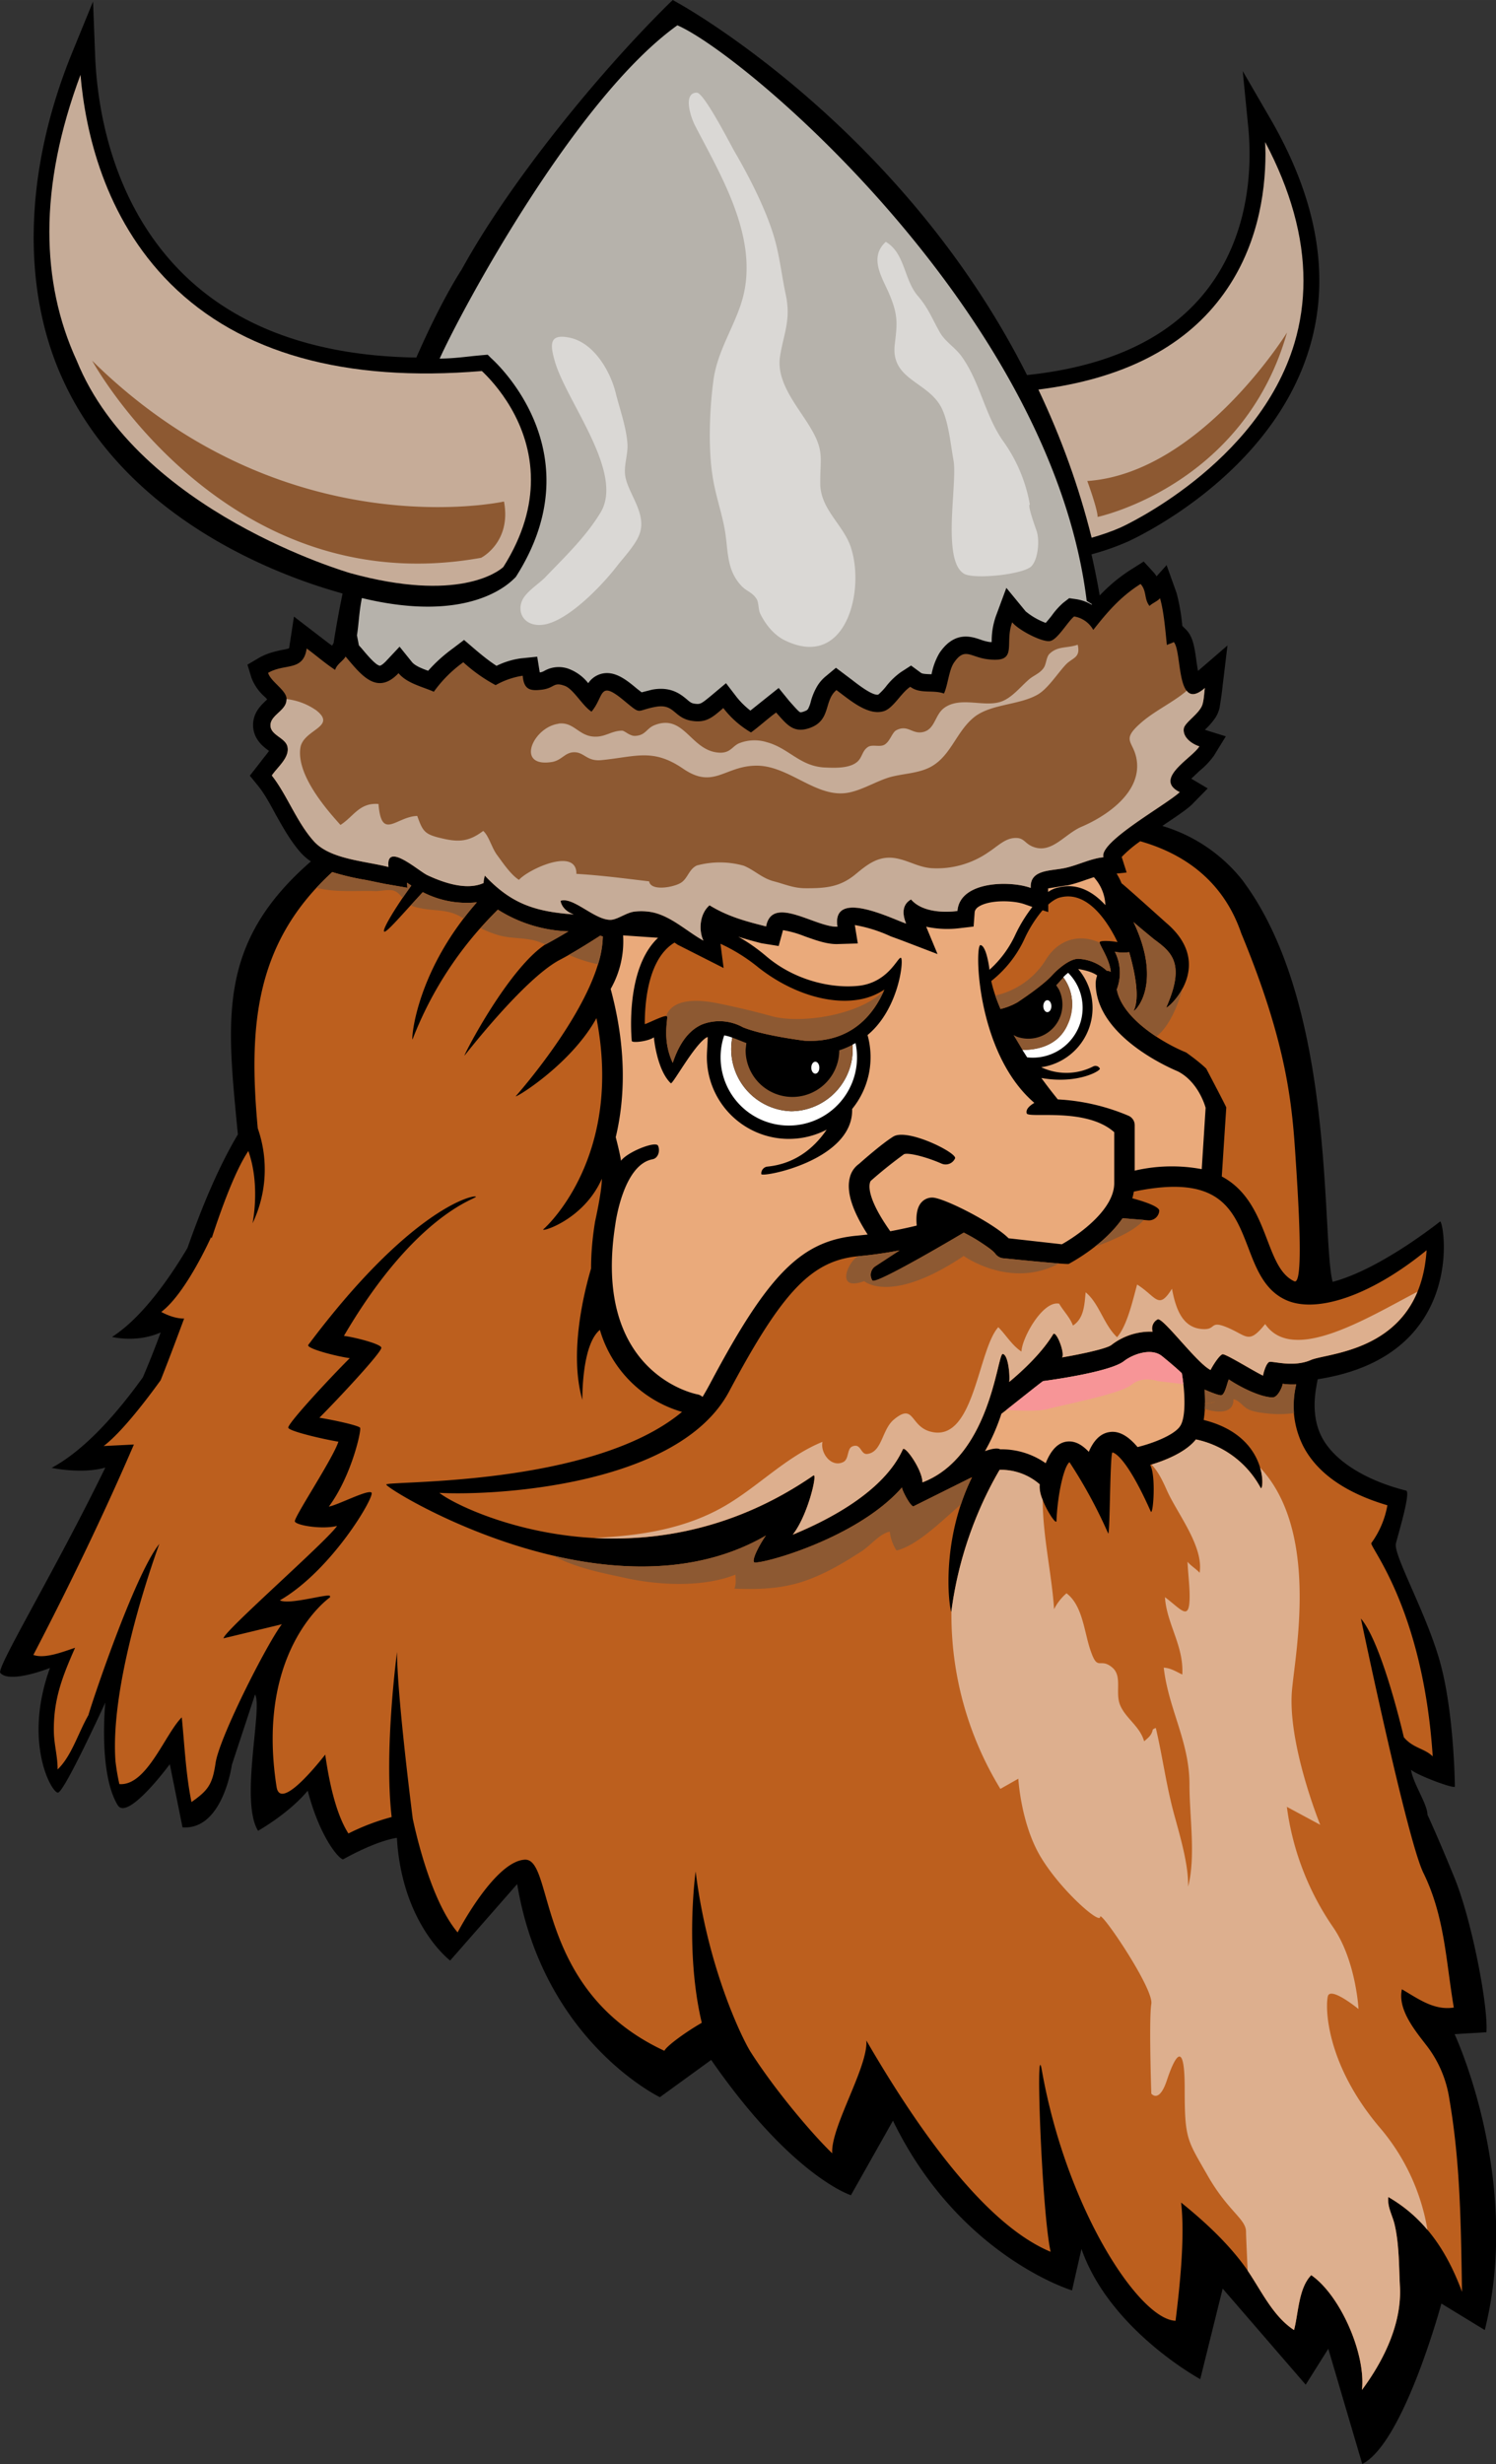 <svg xmlns="http://www.w3.org/2000/svg" width="960" height="1580.554" shape-rendering="geometricPrecision" text-rendering="geometricPrecision" image-rendering="optimizeQuality" fill-rule="evenodd" clip-rule="evenodd" viewBox="0 0 10 16.464"><rect x="0" y="0" width="10" height="16.464" fill="#333333" stroke="none"/><path d="M9.722 13.592l.214-.013c.013-.176-.1-.756-.214-1.033-.113-.277-.18-.42-.18-.42 0-.071-.097-.21-.11-.301.034.034.293.132.293.112 0-.019-.006-.49-.097-.824-.09-.33-.316-.723-.297-.8.016-.065.101-.344.068-.353-.27-.068-.479-.198-.562-.355-.092-.173-.027-.374-.03-.387l.006-.003c1.006-.158.837-1.072.813-1.053-.007.005-.4.32-.718.403-.077-.29.026-1.856-.608-2.69a1.074 1.074 0 0 0-.53-.356l.018-.013c.079-.053.14-.094.177-.128l.108-.11-.11-.065.056-.053a.518.518 0 0 0 .095-.1l.08-.13s-.137-.042-.14-.044a.465.465 0 0 0 .07-.08.22.22 0 0 0 .028-.065l.013-.085.04-.333-.197.17a1.609 1.609 0 0 1-.011-.07c-.012-.087-.022-.155-.065-.202l-.029-.029a1.302 1.302 0 0 0-.038-.219l-.067-.187-.067.075c-.006-.01-.012-.018-.02-.027l-.066-.072-.082.052a1.087 1.087 0 0 0-.212.175 5.114 5.114 0 0 0-.055-.275 1.69 1.69 0 0 0 .24-.084c.04-.018.962-.438 1.218-1.298.141-.473.052-.987-.263-1.53L8.307.475l.036.365c.025.242.022.705-.268 1.087-.248.327-.655.521-1.21.579C6.024.836 4.532.02 4.527.017L4.497 0l-.025.024c-.463.456-1.06 1.184-1.386 1.777 0 0-.132.197-.303.588-.673-.01-1.2-.201-1.567-.567C.743 1.35.65.713.636.375L.622.01.483.35C.161 1.137.141 1.928.42 2.536c.489 1.07 1.742 1.391 1.87 1.43a6.49 6.49 0 0 0-.06.33l-.01.018-.023-.016-.232-.178-.03.195a.089.089 0 0 1-.003.017.293.293 0 0 1-.044.01c-.041.009-.097.02-.154.052l-.08.047.027.088a.32.32 0 0 0 .091.129l.014.015a1.065 1.065 0 0 0-.004.004c-.017.016-.041.038-.06.067a.183.183 0 0 0-.03.113c.007.088.071.135.106.16v.001a.606.606 0 0 1-.031.04l-.047.061-.05.064.057.07c.04.05.076.115.113.184.05.089.1.18.17.26.02.022.043.042.068.059-.63.548-.561 1.058-.488 1.824-.14.235-.253.52-.337.759-.108.182-.296.461-.504.594 0 0 .164.042.325-.03a5.775 5.775 0 0 1-.119.3c-.158.22-.377.48-.61.605 0 0 .203.043.359-.002-.336.69-.73 1.339-.702 1.372.064.074.332-.033.332-.033-.18.495.01.833.053.833.042 0 .317-.602.317-.602s-.048.472.083.686c.067.108.348-.274.348-.274l.085.422c.27.02.33-.418.33-.418l.155-.47c.052.09-.103.712.02.911 0 0 .204-.114.332-.268.085.327.22.468.238.458.061-.034.228-.122.358-.143.034.578.356.82.356.82l.448-.511c.175 1.05.954 1.424.954 1.424l.343-.249c.541.781.934.904.934.904l.281-.498c.441.907 1.197 1.134 1.197 1.134l.063-.277c.189.542.794.87.794.87l.15-.605.555.642.151-.24.227.77c.277-.14.529-1.072.529-1.072l.29.177c.252-1.008-.202-1.978-.202-1.978z"/><path fill="#BC5F1E" d="M8.343 8.334c.053.14.108.284.248.35.198.095.561-.017.945-.33-.044.678-.656.683-.773.733-.12.053-.261.003-.28.014-.02.01-.038.073-.04.09-.06-.027-.252-.147-.271-.142-.02.005-.063.071-.08.105-.092-.045-.32-.356-.354-.338a.068.068 0 0 0-.033.082.425.425 0 0 0-.277.09c-.029.021-.173.055-.328.082.02-.027-.041-.186-.06-.154-.074.121-.2.24-.294.318.006-.035-.005-.182-.043-.187-.037-.004-.08.684-.537.858 0-.084-.118-.25-.131-.22-.127.28-.495.47-.736.57.102-.13.168-.417.138-.396-1.154.796-2.341.243-2.5.116.363.02 1.6-.044 1.937-.678.359-.674.554-.877.871-.904.096-.009.186-.023.268-.038l-.162.106a.069.069 0 0 0-.02.095c.021.032.612-.32.612-.32.095.053.19.111.208.139.011.016.031.03.051.032 0 0 .43.044.442.038.013-.007.236-.125.36-.305l.17.014a.069.069 0 0 0 .075-.063c.003-.038-.18-.084-.18-.084a.355.355 0 0 0 .01-.045c.574-.12.666.119.764.372z"/><path fill="#EAAA7B" d="M7.89 9.527c-.037.06-.18.116-.286.142-.065-.077-.127-.11-.188-.1-.069.01-.112.07-.138.132-.051-.054-.1-.076-.151-.068-.063.01-.107.068-.137.144a.515.515 0 0 0-.305-.093c-.026-.016-.094.01-.101.012.04-.07.078-.152.11-.25.003 0 .274-.217.279-.218.106-.014.458-.067.541-.134.053-.042.182-.094.256-.03.014.01.1.081.13.112.02.114.03.288-.01.351zM7.352 7.14a.033.033 0 0 0-.045-.014.394.394 0 0 1-.347.005.4.4 0 0 0 .247-.656c.003 0 .087.012.127.043a.18.18 0 0 0-.01.051c0 .355.5.569.548.589.127.064.177.208.187.244l-.026.41a1.09 1.09 0 0 0-.448.01v-.304a.069.069 0 0 0-.042-.063 1.395 1.395 0 0 0-.472-.109 3.292 3.292 0 0 1-.11-.143c.242.043.398-.049.391-.063z"/><path fill="#fff" d="M5.718 6.97l-.019.01.001.028a.415.415 0 0 1-.411.417.415.415 0 0 1-.394-.492.349.349 0 0 0-.054-.015.456.456 0 1 0 .878.053z"/><path fill="#8D5932" d="M5.289 7.425a.415.415 0 0 0 .411-.417V6.98a.553.553 0 0 1-.09.038.313.313 0 0 1-.626-.003l.005-.046c-.014-.004-.054-.022-.094-.036a.415.415 0 0 0 .393.492z"/><path fill="#fff" d="M5.45 7.094c-.015 0-.027.018-.027.04 0 .022.012.04.027.04s.027-.018.027-.04c0-.022-.012-.04-.027-.04zM7.001 6.683c-.015 0-.027.018-.027.04 0 .022.012.04.027.04s.027-.018.027-.04c0-.022-.012-.04-.027-.04z"/><path fill="#fff" d="M7.204 6.59A.332.332 0 0 0 7.14 6.5a.267.267 0 0 0-.033.03c.038.05.095.162.029.315-.066.152-.221.17-.302.17l.032.05a.333.333 0 0 0 .337-.477z"/><path fill="#8D5932" d="M7.137 6.846a.307.307 0 0 0-.029-.315c-.02.021-.04.045-.048.052l.018.028a.228.228 0 0 1-.278.317c-.009-.003-.016-.008-.025-.012l.06.1c.08 0 .236-.018.302-.17z"/><path fill="#F79597" d="M7.003 9.415c.087-.025.485-.1.56-.162.075-.062.174-.025.174-.025l.173.02a1.22 1.22 0 0 0-.01-.072c-.03-.03-.116-.101-.13-.113-.074-.063-.203-.01-.256.031-.083.067-.435.12-.541.134-.004 0-.173.135-.246.193.088.005.22.01.276-.006z"/><path fill="#BC5F1E" d="M9.773 15.314c-.008-.44-.01-.855-.085-1.29a.77.77 0 0 0-.155-.36c-.074-.096-.192-.238-.162-.372.109.063.214.143.347.122-.053-.31-.06-.607-.203-.899-.109-.22-.418-1.7-.418-1.7.134.156.268.712.287.793.062.074.139.074.193.128-.065-.994-.429-1.406-.41-1.426a.606.606 0 0 0 .107-.252c-.274-.081-.465-.211-.56-.39a.601.601 0 0 1-.05-.418.434.434 0 0 1-.09-.004c-.002.02-.032.091-.067.091-.077 0-.21-.064-.293-.12-.012.024-.026.108-.054.106-.024-.002-.085-.028-.108-.038a.844.844 0 0 1-.006.203c.443.11.4.486.381.454a.641.641 0 0 0-.433-.324c-.069.088-.213.143-.306.17.041.069.02.346.004.311-.172-.386-.253-.394-.256-.394-.017.007-.016.575-.029.54a3.257 3.257 0 0 0-.258-.475c-.037.027-.08.214-.087.393-.002.038-.127-.161-.112-.245a.394.394 0 0 0-.268-.097c-.07.116-.263.475-.322.945-.005.038-.091-.433.138-.896l-.392.195c-.02.002-.077-.108-.077-.126-.306.35-.972.523-.989.499-.016-.025.056-.147.08-.178-1.051.609-2.55-.316-2.538-.341.012-.026 1.374.017 1.977-.485a.805.805 0 0 1-.549-.548c-.124.101-.117.468-.117.468-.09-.309.01-.716.058-.878 0-.096.008-.2.027-.315 0 0 .046-.205.045-.285-.123.28-.418.362-.39.337.024-.02.534-.49.354-1.41-.176.319-.564.548-.538.52.006-.007.577-.65.58-1.066a.29.29 0 0 1-.017-.005c-.094.06-.19.12-.271.162-.238.126-.63.633-.635.638-.023.03.307-.62.57-.76.038-.02.08-.043.123-.069a.936.936 0 0 1-.471-.145 2.452 2.452 0 0 0-.57.866c-.01.03.007-.435.43-.915a.642.642 0 0 1-.362-.068c-.13.14-.24.27-.257.264-.019-.006.067-.151.18-.308l-.02-.013-.008-.006.002.034-.155-.027-.121-.025a1.675 1.675 0 0 1-.226-.053c-.513.47-.562 1.022-.498 1.712a.833.833 0 0 1-.035.635s.054-.254-.028-.483c-.086.127-.178.378-.245.583l-.004-.008s-.167.375-.333.5c0 0 .079.046.153.044-.038.101-.088.238-.157.412-.075.104-.253.343-.381.44l.202-.01c-.159.369-.375.835-.672 1.406.077.027.195-.02.279-.048-.086.194-.146.348-.142.563.002.086.026.167.025.25.094-.09.137-.243.206-.363.023-.084.308-.936.474-1.144 0 0-.335.896-.293 1.453.006.05.014.1.026.152.183.014.305-.335.417-.446.019.189.027.38.065.566.112-.079.14-.118.161-.261.026-.174.347-.803.443-.927l-.39.094c0-.046.694-.652.759-.751-.102.025-.274-.004-.282-.03-.008-.026.255-.42.291-.533-.094-.015-.328-.069-.335-.093-.008-.025.285-.34.411-.465-.088-.012-.295-.065-.277-.089.662-.884 1.081-1 1.118-.991.037.009-.384.084-.88.931.076.01.242.053.25.078.009.025-.291.346-.414.469.105.017.262.052.272.067.01.016-.057.322-.209.527.064-.012.259-.115.285-.094.026.021-.263.518-.612.72.063.033.333-.05.335-.028v.008s-.502.346-.357 1.268c.022.135.207-.068.325-.217.023.162.067.39.155.527a1.5 1.5 0 0 1 .289-.11c-.052-.452.036-1.103.036-1.103 0 .263.082.931.105 1.114.025.118.126.554.3.76 0 0 .246-.474.448-.486.201-.013.062.872.934 1.277.014-.031.137-.122.25-.187-.115-.485-.041-1.011-.041-1.011.08.644.311 1.117.369 1.208h0c.179.279.435.572.544.675-.012-.173.242-.58.228-.754.48.827.89 1.27 1.232 1.412-.059-.26-.103-1.467-.059-1.214.165.931.652 1.667.894 1.675.028-.227.064-.562.037-.79.158.127.316.274.432.436.1.142.176.32.323.416.03-.115.03-.28.115-.367.196.136.366.529.339.767.145-.196.266-.441.254-.688-.007-.133-.005-.284-.035-.414-.015-.066-.05-.118-.043-.187.243.141.39.356.493.634zM6.969 6.082a.846.846 0 0 0-.123.196.77.77 0 0 1-.22.277c.013.061.035.124.062.187a.436.436 0 0 0 .11-.043c.001-.001.172-.11.241-.189.002-.003.104-.11.175-.103a.302.302 0 0 1 .184.079c.01 0 .019.003.027.008-.007-.088-.081-.186-.074-.199.007-.012.077-.008.119 0-.054-.113-.192-.35-.385-.298-.001 0-.032.006-.078.047v.05l-.038-.012z"/><path fill="#EAAA7B" d="M6.542 6.058a.064.064 0 0 0-.02.019.04.04 0 0 0-.007.02l-.007.094-.094.011a.67.67 0 0 1-.223-.01l.076.183-.243-.093-.071-.026a.957.957 0 0 0-.239-.075l.02.123-.132.004c-.072.003-.15-.026-.226-.053a.7.7 0 0 0-.142-.04l-.029.106-.113-.018a2.724 2.724 0 0 1-.157-.044c.058.032.122.075.19.133.19.16.434.214.614.195.2-.022.262-.194.283-.187.021.007-.011.341-.223.516a.548.548 0 0 1-.103.494c.01.344-.604.46-.607.435a.046.046 0 0 1 .041-.05c.2-.02.324-.141.396-.247a.548.548 0 0 1-.801-.485c0-.047.009-.136.004-.134-.08.036-.233.32-.245.309-.092-.087-.113-.3-.113-.307-.037.027-.146.04-.148.024-.002-.023-.045-.482.176-.689l-.234-.016a.641.641 0 0 1-.083.358c.108.4.096.73.034.99 0 .002.029.11.035.158.044-.06.234-.135.248-.1.015.035 0 .083-.037.09-.199.037-.249.436-.249.436-.155.985.52 1.13.55 1.135a.068.068 0 0 1 .033.017c.019-.031.038-.065.057-.101.386-.725.606-.944.98-.977l.067-.007c-.102-.158-.143-.284-.12-.378a.156.156 0 0 1 .062-.094c.02-.018.156-.138.23-.183.095-.057.428.11.412.146a.069.069 0 0 1-.09.035c-.102-.045-.222-.075-.251-.063a3.013 3.013 0 0 0-.222.178c-.001 0-.058.072.13.337.064-.012.124-.025.177-.038-.005-.05-.003-.113.028-.151a.096.096 0 0 1 .076-.036c.074 0 .405.167.51.272l.356.04c.111-.062.35-.231.35-.408v-.341c-.19-.169-.575-.09-.585-.126-.008-.03.025-.054.051-.07-.391-.335-.399-1.058-.36-1.054.037.004.057.134.06.165a.717.717 0 0 0 .171-.23.98.98 0 0 1 .116-.19l-.052-.018c-.071-.026-.232-.032-.307.016zM7.13 5.916a10.535 10.535 0 0 1-.124.02v.024a.18.18 0 0 1 .069-.03c.13-.033.235.032.314.118a.293.293 0 0 0-.067-.175l-.01-.012-.048.016c-.042.015-.086.03-.134.04z"/><path fill="#BC5F1E" d="M4.31 6.842c0 .007.132-.063.148-.052.012.009-.037.151.039.312.043-.13.107-.218.196-.257a.323.323 0 0 1 .273.019c.14.057.414.09.414.09.318.016.465-.186.532-.342a.438.438 0 0 1-.155.064c-.206.042-.47-.04-.688-.212a1.18 1.18 0 0 0-.253-.158l.021.162-.308-.156-.02-.014c-.174.105-.199.389-.199.544zM7.498 5.726l.033.104-.067.007a.43.43 0 0 1 .033.065c.008.003.297.263.297.263.351.296-.013.598.003.564.13-.295.031-.369-.084-.454 0 0-.113-.093-.136-.114.207.437-.009.614.002.591.04-.084.01-.247-.031-.39a.265.265 0 0 1-.096-.003.31.31 0 0 1 .013.252c.038.207.34.372.463.421 0 0 .082.057.135.108.063.12.134.256.134.26l-.03.461c.177.094.245.27.304.424.048.125.089.233.18.276.047.023.048-.247.01-.813-.023-.359-.054-.764-.364-1.512-.127-.372-.411-.54-.675-.615a.812.812 0 0 0-.124.105z"/><path fill="#C6AC98" d="M8.459 1.026c0 .27-.055.643-.3.965-.255.337-.666.543-1.218.612.152.32.272.652.356.99.063-.018.13-.04.197-.07.009-.004.916-.417 1.159-1.231.04-.135.06-.274.06-.417 0-.294-.086-.604-.256-.926l.002.077zM.33 1.548c0 .307.06.595.183.862.41 1.01 1.817 1.416 1.83 1.42.713.196.985-.007 1.022-.042.135-.214.184-.41.184-.582 0-.386-.246-.65-.328-.727-.915.077-1.614-.119-2.08-.582C.694 1.452.57.87.538.5.4.87.33 1.22.33 1.548z"/><path fill="#8D5932" d="M3.233 5.9c-.002-.012.008-.052.008-.049.177.188.334.24.594.259-.046-.016-.081-.049-.088-.091.084-.029.228.129.334.127.045 0 .106-.049.161-.055a.402.402 0 0 1 .104.002c.133.021.242.129.356.192-.035-.075-.022-.183.041-.236.122.075.242.107.378.141.04-.214.33.007.477.002-.041-.261.38-.045.459-.021-.026-.062-.028-.127.033-.161.07.082.212.09.31.077.016-.202.355-.204.49-.154-.007-.12.123-.113.218-.131.09-.017.178-.065.268-.074-.032-.102.413-.346.51-.435-.18-.089.083-.227.131-.306-.053-.017-.112-.062-.104-.119.007-.043.11-.102.126-.165.009-.034.01-.071.015-.106-.196.17-.15-.244-.208-.307-.015.009-.032.012-.046.02-.01-.095-.02-.224-.046-.313-.015.02-.052.033-.07.052-.038-.048-.017-.1-.06-.147-.135.085-.224.19-.316.307a.18.18 0 0 0-.128-.09c-.042.033-.11.154-.16.164-.052.011-.214-.074-.254-.125-.055.147.046.273-.164.247-.116-.014-.153-.084-.226.024-.033.049-.04.149-.066.205-.075-.027-.159.005-.225-.045-.06.038-.112.141-.175.162-.108.036-.235-.079-.319-.14-.084.07-.036.197-.17.25-.116.045-.16-.019-.233-.1-.057.041-.11.091-.168.133a.637.637 0 0 1-.185-.163c-.07.06-.112.1-.207.086-.126-.018-.117-.118-.246-.094-.138.025-.087.06-.216-.046-.165-.136-.126-.024-.212.078-.06-.038-.12-.15-.178-.172-.08-.03-.066.016-.16.026-.074.008-.114-.002-.122-.094a.529.529 0 0 0-.181.063 1.066 1.066 0 0 1-.216-.153.855.855 0 0 0-.197.197c-.077-.034-.18-.056-.236-.124-.146.154-.253.007-.354-.111-.017.03-.058.05-.07.089-.067-.044-.126-.096-.19-.143-.023.156-.146.097-.258.163.017.057.115.112.123.167.012.085-.112.11-.107.188.004.064.103.08.114.141.014.072-.072.138-.105.19.1.126.166.311.28.438.107.121.337.132.5.173-.02-.173.2.026.26.055.107.05.262.104.376.052z"/><path fill="#B6B2AB" d="M7.296 4.04a.285.285 0 0 0-.1-.036l-.049-.007-.039.03a.494.494 0 0 0-.078.087 1.05 1.05 0 0 1-.04.048.46.46 0 0 1-.134-.077l-.129-.157-.07.189a.501.501 0 0 0-.028.172v.001h-.013a.315.315 0 0 1-.064-.017c-.06-.02-.172-.058-.272.09l-.003.005a.445.445 0 0 0-.05.137h-.01c-.027-.001-.053-.002-.062-.01l-.065-.048-.068.044a.475.475 0 0 0-.101.098.413.413 0 0 1-.05.052c-.036.01-.132-.064-.173-.096l-.11-.083-.072.06a.256.256 0 0 0-.051.059.406.406 0 0 0-.045.106.221.221 0 0 1-.018.049c-.006.009-.012.012-.023.016-.021.009-.03.007-.03.007-.01-.003-.04-.038-.059-.059l-.015-.017-.07-.086-.189.151a.545.545 0 0 1-.09-.088l-.073-.095-.105.088c-.061.05-.068.054-.104.049-.023-.003-.032-.011-.054-.03-.039-.032-.104-.087-.23-.064l-.071.018-.031-.024-.018-.015c-.062-.051-.134-.104-.215-.086a.152.152 0 0 0-.093.064.298.298 0 0 0-.116-.09.195.195 0 0 0-.178.008.078.078 0 0 1-.03.01l-.017-.105-.109.011a.532.532 0 0 0-.163.05c-.051-.033-.1-.073-.147-.113l-.07-.06-.074.056c-.067.049-.119.097-.166.15-.045-.016-.088-.034-.108-.058l-.083-.103-.091.097c-.024.025-.038.03-.04.03-.027 0-.092-.079-.123-.116l-.018-.02-.013-.067c.012-.072.014-.156.033-.249.724.175.989-.102 1.022-.134l.007-.007.005-.008c.505-.8-.098-1.389-.169-1.453L3.26 2.37l-.035.003c-.114.01-.18.022-.286.023.15-.332.908-1.74 1.589-2.227.463.202 2.502 1.94 2.736 3.846l.035.022a.03.03 0 0 0-.002.003z"/><path fill="#DAD8D5" d="M6.884 3.371a1.037 1.037 0 0 0-.183-.43c-.12-.175-.153-.398-.278-.566-.041-.054-.104-.093-.138-.15-.052-.09-.078-.165-.15-.248-.094-.11-.085-.286-.214-.361-.114.104-.025.237.021.343.064.148.055.207.039.343-.028.237.222.246.312.422.048.094.062.25.081.354.027.148-.081.669.071.756.07.039.398.004.45-.051.046-.05.054-.174.035-.233-.004-.013-.065-.177-.046-.179zM5.688 3.658c-.05-.152-.205-.255-.205-.428-.001-.179.03-.219-.077-.391-.083-.134-.218-.289-.192-.457.024-.153.075-.243.038-.415-.023-.108-.037-.224-.064-.333-.049-.2-.176-.447-.28-.625-.032-.057-.203-.39-.25-.39-.093 0-.044.16-.01.224.169.326.41.723.325 1.115-.043.197-.176.37-.204.583-.027.2-.037.473-.001.67.022.124.065.24.082.362.017.127.013.237.1.335.04.046.076.045.108.095.014.023.011.071.023.096.034.07.091.144.166.18.408.198.536-.332.441-.62zM4.013 3.427c-.101.165-.24.296-.37.432-.043.044-.132.098-.155.159-.034.088.03.178.156.154.161-.032.38-.259.482-.392.047-.06.127-.145.15-.215.045-.129-.066-.255-.093-.367-.02-.077.017-.158.011-.235-.008-.109-.05-.226-.077-.332-.035-.147-.144-.338-.306-.374-.139-.03-.136.04-.102.158.078.27.468.746.304 1.012z"/><path fill="#C6AC98" d="M1.808 4.85c.004.065.103.08.114.142.014.072-.072.138-.105.19.1.126.166.311.28.438.107.121.337.132.5.173-.02-.173.2.027.26.055.107.05.262.104.376.052-.002-.012.008-.052.008-.049.177.188.335.24.594.259-.046-.016-.081-.049-.088-.091.084-.029.228.129.334.127.045 0 .106-.049.161-.055a.402.402 0 0 1 .104.002c.133.021.242.129.356.192-.035-.075-.022-.183.041-.236.122.075.242.107.378.141.04-.214.33.007.477.002-.041-.261.38-.045.459-.021-.026-.062-.028-.127.033-.161.07.082.212.09.31.077.016-.202.355-.204.49-.154-.007-.12.123-.113.218-.131.09-.017.178-.065.268-.074-.032-.102.413-.346.51-.435-.18-.089.083-.227.131-.306-.053-.017-.112-.062-.104-.119.007-.043.11-.102.126-.165.009-.034.01-.071.015-.106-.06.053-.098.05-.122.018a.09.09 0 0 1-.011.01c-.089.073-.21.129-.299.209-.134.119-.04.117-.023.25.028.214-.205.37-.369.44-.113.048-.198.181-.322.135-.065-.024-.06-.07-.141-.058-.057.009-.108.06-.155.09a.605.605 0 0 1-.386.11c-.088-.007-.15-.05-.236-.066-.112-.02-.185.035-.268.104-.105.088-.2.097-.342.096-.079-.001-.136-.028-.21-.047-.08-.022-.129-.076-.2-.104a.592.592 0 0 0-.312-.001c-.052.024-.06.084-.104.114-.046.031-.203.061-.215-.008-.169-.02-.318-.04-.486-.05.002-.18-.32-.032-.384.04-.055-.034-.112-.12-.147-.167-.036-.049-.054-.127-.092-.16-.093.07-.16.077-.275.05-.117-.027-.128-.045-.166-.15-.141.004-.239.169-.259-.08-.128-.01-.166.084-.254.14a.595.595 0 0 1-.018-.02c-.103-.115-.276-.328-.25-.496.02-.123.247-.138.107-.249a.43.43 0 0 0-.2-.076c.003.078-.112.106-.107.18z"/><path fill="#8D5932" d="M.616 2.41s.889 1.625 2.6 1.317c0 0 .204-.103.153-.376 0 0-1.47.325-2.753-.941zM7.268 3.214s.069.188.069.24c0 0 .975-.206 1.266-1.232 0 0-.582.94-1.335.992zM5.776 8.56s.177.16.666-.168c0 0 .312.224.637.05-.123-.009-.377-.035-.377-.035a.077.077 0 0 1-.05-.032.911.911 0 0 0-.21-.139s-.59.352-.61.32a.069.069 0 0 1 .019-.095l.162-.106c-.082.015-.172.03-.268.038-.06.005-.179.244.03.168zM7.318 8.33c.066-.022.266-.098.327-.179l-.141-.011a.89.89 0 0 1-.186.19zM6.798 6.7c.001-.002.172-.112.241-.19.002-.003.104-.11.175-.103a.302.302 0 0 1 .184.079c.01 0 .019.003.027.008-.007-.083-.072-.174-.074-.195-.1-.048-.261-.052-.364.12a.533.533 0 0 1-.334.233c.01.03.022.06.035.09a.436.436 0 0 0 .11-.043zM4.458 6.79c.012.009-.037.151.039.312.043-.13.107-.218.196-.257a.323.323 0 0 1 .273.019c.14.057.414.09.414.09.31.016.458-.176.527-.331-.172.164-.557.219-.748.167a5.279 5.279 0 0 0-.366-.087c-.243-.048-.319.025-.34.086l.005.001zM7.905 6.604c-.047.089-.115.14-.108.125.13-.295.031-.369-.084-.454 0 0-.113-.093-.136-.114.207.437-.009.614.002.591.04-.084.01-.247-.031-.39a.265.265 0 0 1-.096-.003.31.31 0 0 1 .013.252c.024.126.145.237.264.315.038-.028.118-.111.176-.322z"/><path fill="#DDAF8E" d="M9.542 14.9a1.408 1.408 0 0 0-.324-.69c-.359-.427-.359-.803-.342-.871.017-.069.205.085.205.085s-.017-.325-.17-.547a1.837 1.837 0 0 1-.309-.804l.223.12s-.223-.548-.188-.907c.025-.263.179-1.06-.214-1.48.026.086.013.15.004.136a.641.641 0 0 0-.433-.324c-.067.085-.204.14-.297.168.042.043.07.098.102.17.067.153.248.375.22.553-.021-.024-.062-.049-.081-.074.003.073.013.149.014.22.002.188-.052.101-.165.017.012.18.127.325.116.517-.04-.019-.078-.044-.124-.046.032.279.173.494.172.784 0 .209.043.477-.009.679.003-.145-.052-.33-.09-.47-.055-.196-.08-.396-.126-.59a.065.065 0 0 0-.02.01c-.008.04-.032.056-.058.079-.028-.099-.119-.15-.158-.236-.04-.086.016-.197-.055-.257-.083-.07-.096.03-.144-.11-.044-.123-.052-.303-.162-.386a.348.348 0 0 0-.083.106c-.015-.231-.076-.489-.076-.729a.214.214 0 0 1-.02-.105.394.394 0 0 0-.268-.097 2.54 2.54 0 0 0-.322.941 2.23 2.23 0 0 0 .327 1.191l.12-.068s.017.308.154.53c.136.222.393.445.393.393 0-.05.36.48.342.582-.017.103 0 .599 0 .599s.051.068.103-.086c.051-.154.12-.29.12.051 0 .342.016.342.153.582.137.24.257.29.257.376 0 .026.005.129.011.26.094.139.17.305.31.397.03-.115.03-.28.115-.367.196.136.366.529.339.767.145-.195.266-.441.254-.688-.007-.133-.005-.284-.035-.414-.015-.066-.05-.118-.043-.187.104.06.19.134.262.22zM3.68 10.282h-.1.1zM5.437 9.859c.03-.021-.036.267-.138.395.241-.098.61-.289.736-.57.013-.029.131.137.131.221.457-.174.5-.862.537-.858.038.005.049.152.043.187.094-.078.22-.197.293-.318.02-.032.082.127.06.154.156-.027.3-.06.33-.083a.425.425 0 0 1 .276-.089.068.068 0 0 1 .033-.082c.034-.018.262.293.354.338.017-.034.06-.1.08-.105.02-.005.211.115.271.143.002-.018.02-.08.04-.091.019-.01.16.039.28-.014.098-.042.545-.053.712-.456-.339.177-.833.485-1.018.216-.113.14-.12.077-.258.021-.11-.045-.071.014-.15.013-.14-.002-.188-.126-.215-.27-.091.146-.104.053-.233-.028-.028.101-.066.274-.134.352-.09-.085-.119-.226-.21-.3-.008.08-.01.174-.085.222-.02-.055-.063-.096-.092-.146-.11-.023-.25.231-.252.32-.065-.043-.102-.11-.155-.163-.139.155-.16.78-.456.697-.135-.038-.105-.194-.243-.079-.08.068-.077.217-.177.229-.046.005-.04-.075-.1-.05-.037.015-.02.086-.062.105-.081.037-.153-.064-.137-.136-.246.1-.436.306-.666.436-.262.148-.562.193-.862.206.433.024.953-.063 1.467-.417z"/><path fill="#8D5932" d="M4.012 6.252a4.87 4.87 0 0 1-.209.128.91.91 0 0 0 .195.063.67.67 0 0 0 .032-.186.29.29 0 0 1-.018-.005zM2.509 5.954c.033.001.098-.015.128-.001.024.01.039.029.054.047l.059-.083-.02-.013-.009-.006.002.034-.155-.027-.121-.025a1.675 1.675 0 0 1-.226-.053c-.038.034-.073.07-.106.105.125.033.28.017.394.022zM3.8 6.223a.936.936 0 0 1-.472-.145c-.038.038-.076.08-.115.124a.733.733 0 0 0 .12.047c.081.024.182.015.26.041a.837.837 0 0 1 .054.021 2.784 2.784 0 0 0 .153-.088zM2.826 5.962l-.08.087a.144.144 0 0 0 .026.01c.123.036.213.006.32.074l.007.004c.027-.036.057-.072.088-.108a.642.642 0 0 1-.36-.067zM4.916 10.52c.001.031.006.064-.007.095.184.007.348 0 .52-.07.12-.048.222-.11.331-.18.057-.037.124-.12.188-.131.004.043.02.089.045.126.143-.034.314-.21.43-.307.018-.055.04-.111.067-.168a.124.124 0 0 0-.003-.01l-.381.19c-.02.002-.077-.108-.077-.126-.306.35-.972.523-.989.499-.016-.025.056-.147.08-.178-.443.257-.966.24-1.421.135.148.083.351.12.478.148.225.05.523.065.74-.022zM8.055 9.379v-.002l-.01.002h.01zM8.125 9.367l-.07.01v.002a.256.256 0 0 0 .07-.012z"/><path fill="#8D5932" d="M8.245 9.349c.041.009.063.05.098.067.039.02.098.025.143.03a.709.709 0 0 0 .164-.004.62.62 0 0 1 .015-.192.434.434 0 0 1-.09-.004c-.003.02-.033.091-.068.091-.077 0-.21-.064-.293-.12-.012.024-.026.108-.054.106-.024-.002-.085-.028-.108-.038.002.03.003.06.003.092l.07-.01a.256.256 0 0 1-.07.012.81.81 0 0 1-.002.035c.084.027.194.035.192-.065z"/><path fill="#C6AC98" d="M3.733 4.835c.109-.014.137.093.257.087.063-.003.102-.039.168-.04.018 0 .052.038.09.035.07-.005.072-.05.128-.072.199-.078.241.172.43.184.08.005.09-.048.141-.065a.277.277 0 0 1 .178-.005c.148.04.22.159.384.169.065.003.164.008.218-.035.038-.03.034-.075.075-.102.03-.019.08.003.11-.015.037-.021.051-.081.078-.096.077-.041.106.026.177.012.085-.017.08-.116.146-.163.107-.076.26-.004.373-.039.075-.023.134-.1.192-.15.03-.026.067-.038.093-.07.025-.028.02-.078.045-.102.056-.053.115-.035.188-.06.02.088-.033.085-.078.131-.057.06-.119.16-.188.201-.123.072-.31.062-.424.15-.134.106-.162.293-.336.353-.073.026-.154.029-.23.05-.096.028-.203.098-.303.107-.203.019-.381-.188-.593-.184-.21.003-.282.16-.486.02-.202-.138-.314-.08-.546-.057-.092.009-.112-.046-.17-.052-.073-.007-.09.054-.164.065-.242.036-.123-.233.047-.256z"/></svg>